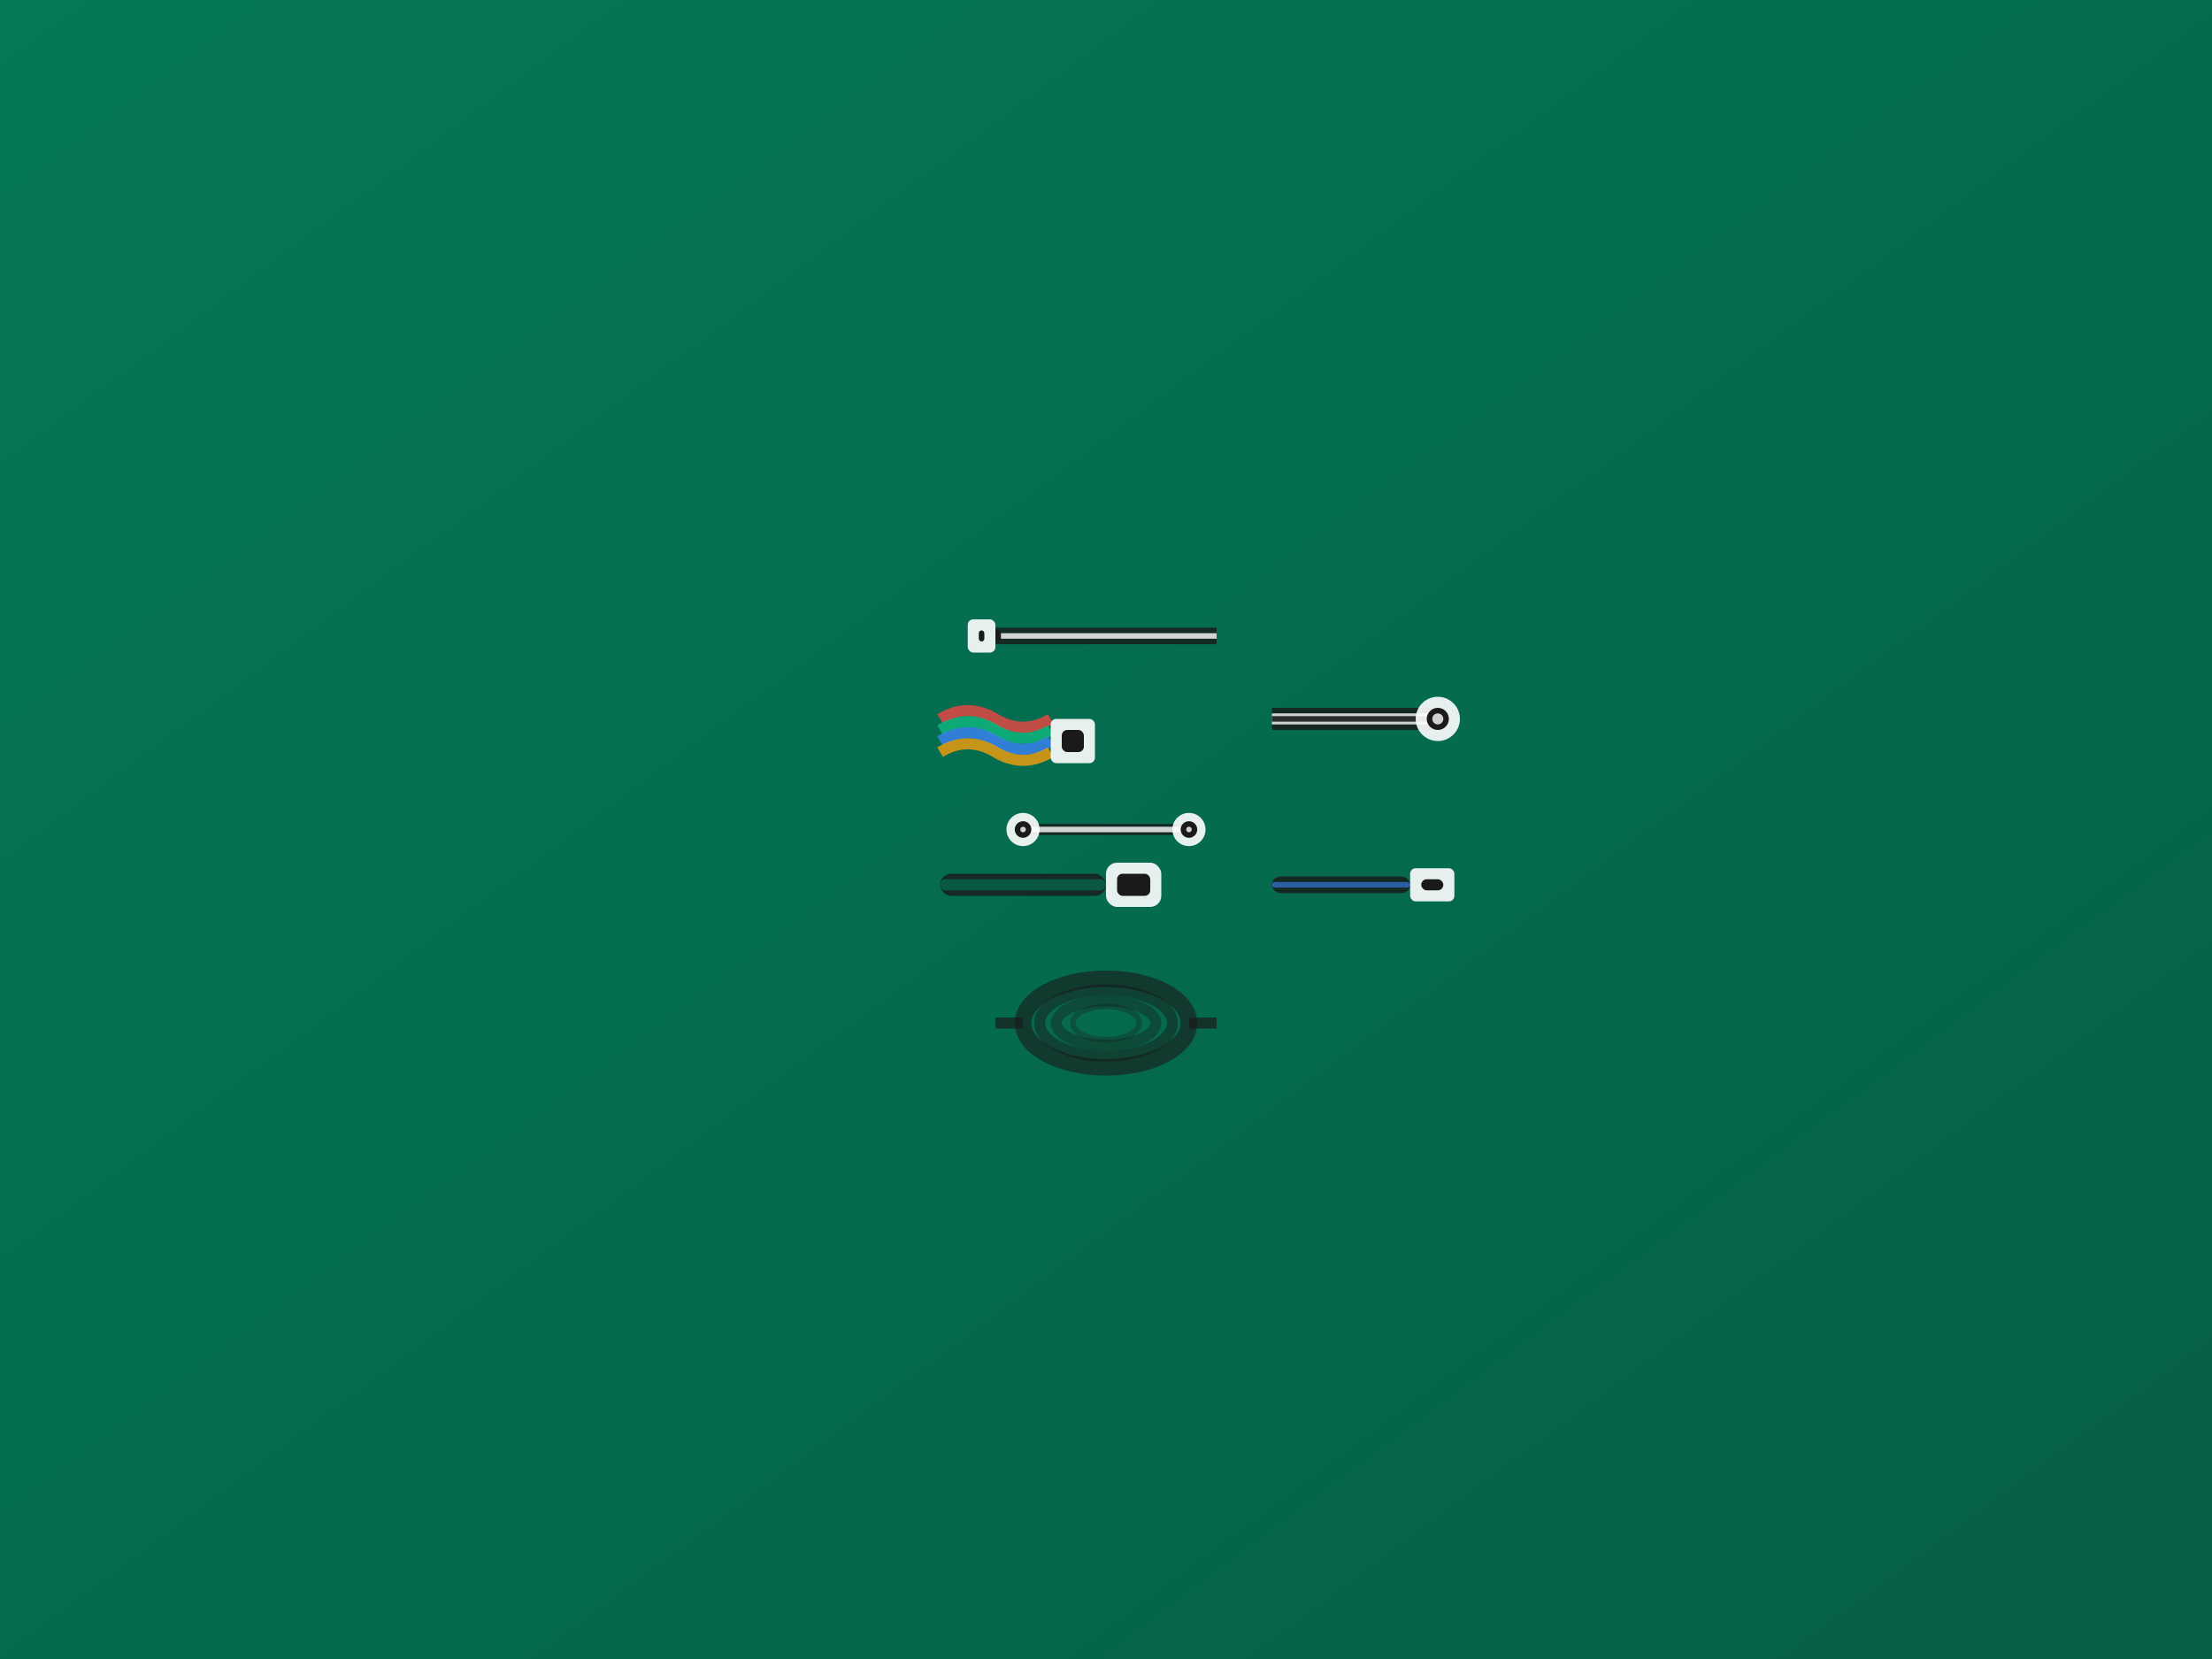<svg width="400" height="300" viewBox="0 0 400 300" fill="none" xmlns="http://www.w3.org/2000/svg">
  <rect x="0" y="0" width="400" height="300" fill="#333333" stroke="none"/>
  <rect width="400" height="300" fill="url(#gradient21)"/>
  <defs>
    <linearGradient id="gradient21" x1="0%" y1="0%" x2="100%" y2="100%">
      <stop offset="0%" style="stop-color:#047857;stop-opacity:1" />
      <stop offset="100%" style="stop-color:#065F46;stop-opacity:1" />
    </linearGradient>
  </defs>
  
  <!-- Иконка кабелей -->
  <g transform="translate(200, 150)">
    <!-- Витая пара -->
    <g transform="translate(-30, -20)">
      <path d="M 0,0 Q 5,-3 10,0 Q 15,3 20,0" stroke="#ef4444" stroke-width="2" fill="none" opacity="0.8"/>
      <path d="M 0,2 Q 5,-1 10,2 Q 15,5 20,2" stroke="#10b981" stroke-width="2" fill="none" opacity="0.8"/>
      <path d="M 0,4 Q 5,1 10,4 Q 15,7 20,4" stroke="#3b82f6" stroke-width="2" fill="none" opacity="0.8"/>
      <path d="M 0,6 Q 5,3 10,6 Q 15,9 20,6" stroke="#f59e0b" stroke-width="2" fill="none" opacity="0.8"/>
      
      <!-- Разъем RJ45 -->
      <rect x="20" y="0" width="8" height="8" rx="1" fill="white" opacity="0.9"/>
      <rect x="22" y="2" width="4" height="4" rx="1" fill="#1a1a1a"/>
    </g>
    
    <!-- Коаксиальный кабель -->
    <g transform="translate(30, -20)">
      <line x1="0" y1="0" x2="30" y2="0" stroke="#1a1a1a" stroke-width="4" opacity="0.8"/>
      <line x1="0" y1="0" x2="30" y2="0" stroke="white" stroke-width="2" opacity="0.8"/>
      <line x1="0" y1="0" x2="30" y2="0" stroke="#1a1a1a" stroke-width="1" opacity="0.9"/>
      
      <!-- Разъем BNC -->
      <circle cx="30" cy="0" r="4" fill="white" opacity="0.9"/>
      <circle cx="30" cy="0" r="2" fill="#1a1a1a"/>
      <circle cx="30" cy="0" r="1" fill="white" opacity="0.8"/>
    </g>
    
    <!-- HDMI кабель -->
    <g transform="translate(-30, 10)">
      <rect x="0" y="-2" width="30" height="4" rx="2" fill="#1a1a1a" opacity="0.8"/>
      <rect x="0" y="-1" width="30" height="2" rx="1" fill="#047857" opacity="0.6"/>
      
      <!-- HDMI разъем -->
      <rect x="30" y="-4" width="10" height="8" rx="2" fill="white" opacity="0.9"/>
      <rect x="32" y="-2" width="6" height="4" rx="1" fill="#1a1a1a"/>
    </g>
    
    <!-- USB кабель -->
    <g transform="translate(30, 10)">
      <rect x="0" y="-1.5" width="25" height="3" rx="1.5" fill="#1a1a1a" opacity="0.8"/>
      <rect x="0" y="-0.5" width="25" height="1" rx="0.5" fill="#3b82f6" opacity="0.6"/>
      
      <!-- USB разъем -->
      <rect x="25" y="-3" width="8" height="6" rx="1" fill="white" opacity="0.9"/>
      <rect x="27" y="-1" width="4" height="2" rx="1" fill="#1a1a1a"/>
    </g>
    
    <!-- Аудиокабель (3.5mm) -->
    <g transform="translate(0, 0)">
      <line x1="-15" y1="0" x2="15" y2="0" stroke="#1a1a1a" stroke-width="2" opacity="0.8"/>
      <line x1="-15" y1="0" x2="15" y2="0" stroke="white" stroke-width="1" opacity="0.8"/>
      
      <!-- Mini-jack разъемы -->
      <circle cx="-15" cy="0" r="3" fill="white" opacity="0.9"/>
      <circle cx="-15" cy="0" r="1.5" fill="#1a1a1a"/>
      <circle cx="-15" cy="0" r="0.5" fill="white" opacity="0.8"/>
      
      <circle cx="15" cy="0" r="3" fill="white" opacity="0.9"/>
      <circle cx="15" cy="0" r="1.5" fill="#1a1a1a"/>
      <circle cx="15" cy="0" r="0.5" fill="white" opacity="0.8"/>
    </g>
    
    <!-- Кабель питания -->
    <g transform="translate(0, -35)">
      <line x1="-20" y1="0" x2="20" y2="0" stroke="#1a1a1a" stroke-width="3" opacity="0.8"/>
      <line x1="-20" y1="0" x2="20" y2="0" stroke="white" stroke-width="1" opacity="0.8"/>
      
      <!-- Вилка питания -->
      <rect x="-25" y="-3" width="5" height="6" rx="1" fill="white" opacity="0.9"/>
      <rect x="-23" y="-1" width="1" height="2" rx="0.5" fill="#1a1a1a"/>
      <rect x="-20" y="-1" width="1" height="2" rx="0.5" fill="#1a1a1a"/>
    </g>
    
    <!-- Моток кабеля -->
    <g transform="translate(0, 35)">
      <ellipse cx="0" cy="0" rx="15" ry="8" fill="none" stroke="#1a1a1a" stroke-width="3" opacity="0.6"/>
      <ellipse cx="0" cy="0" rx="12" ry="6" fill="none" stroke="#1a1a1a" stroke-width="2" opacity="0.5"/>
      <ellipse cx="0" cy="0" rx="9" ry="4" fill="none" stroke="#1a1a1a" stroke-width="2" opacity="0.4"/>
      <ellipse cx="0" cy="0" rx="6" ry="3" fill="none" stroke="#1a1a1a" stroke-width="1" opacity="0.3"/>
      
      <!-- Концы кабеля -->
      <line x1="15" y1="0" x2="20" y2="0" stroke="#1a1a1a" stroke-width="2" opacity="0.7"/>
      <line x1="-15" y1="0" x2="-20" y2="0" stroke="#1a1a1a" stroke-width="2" opacity="0.7"/>
    </g>
  </g>
  
  
</svg>